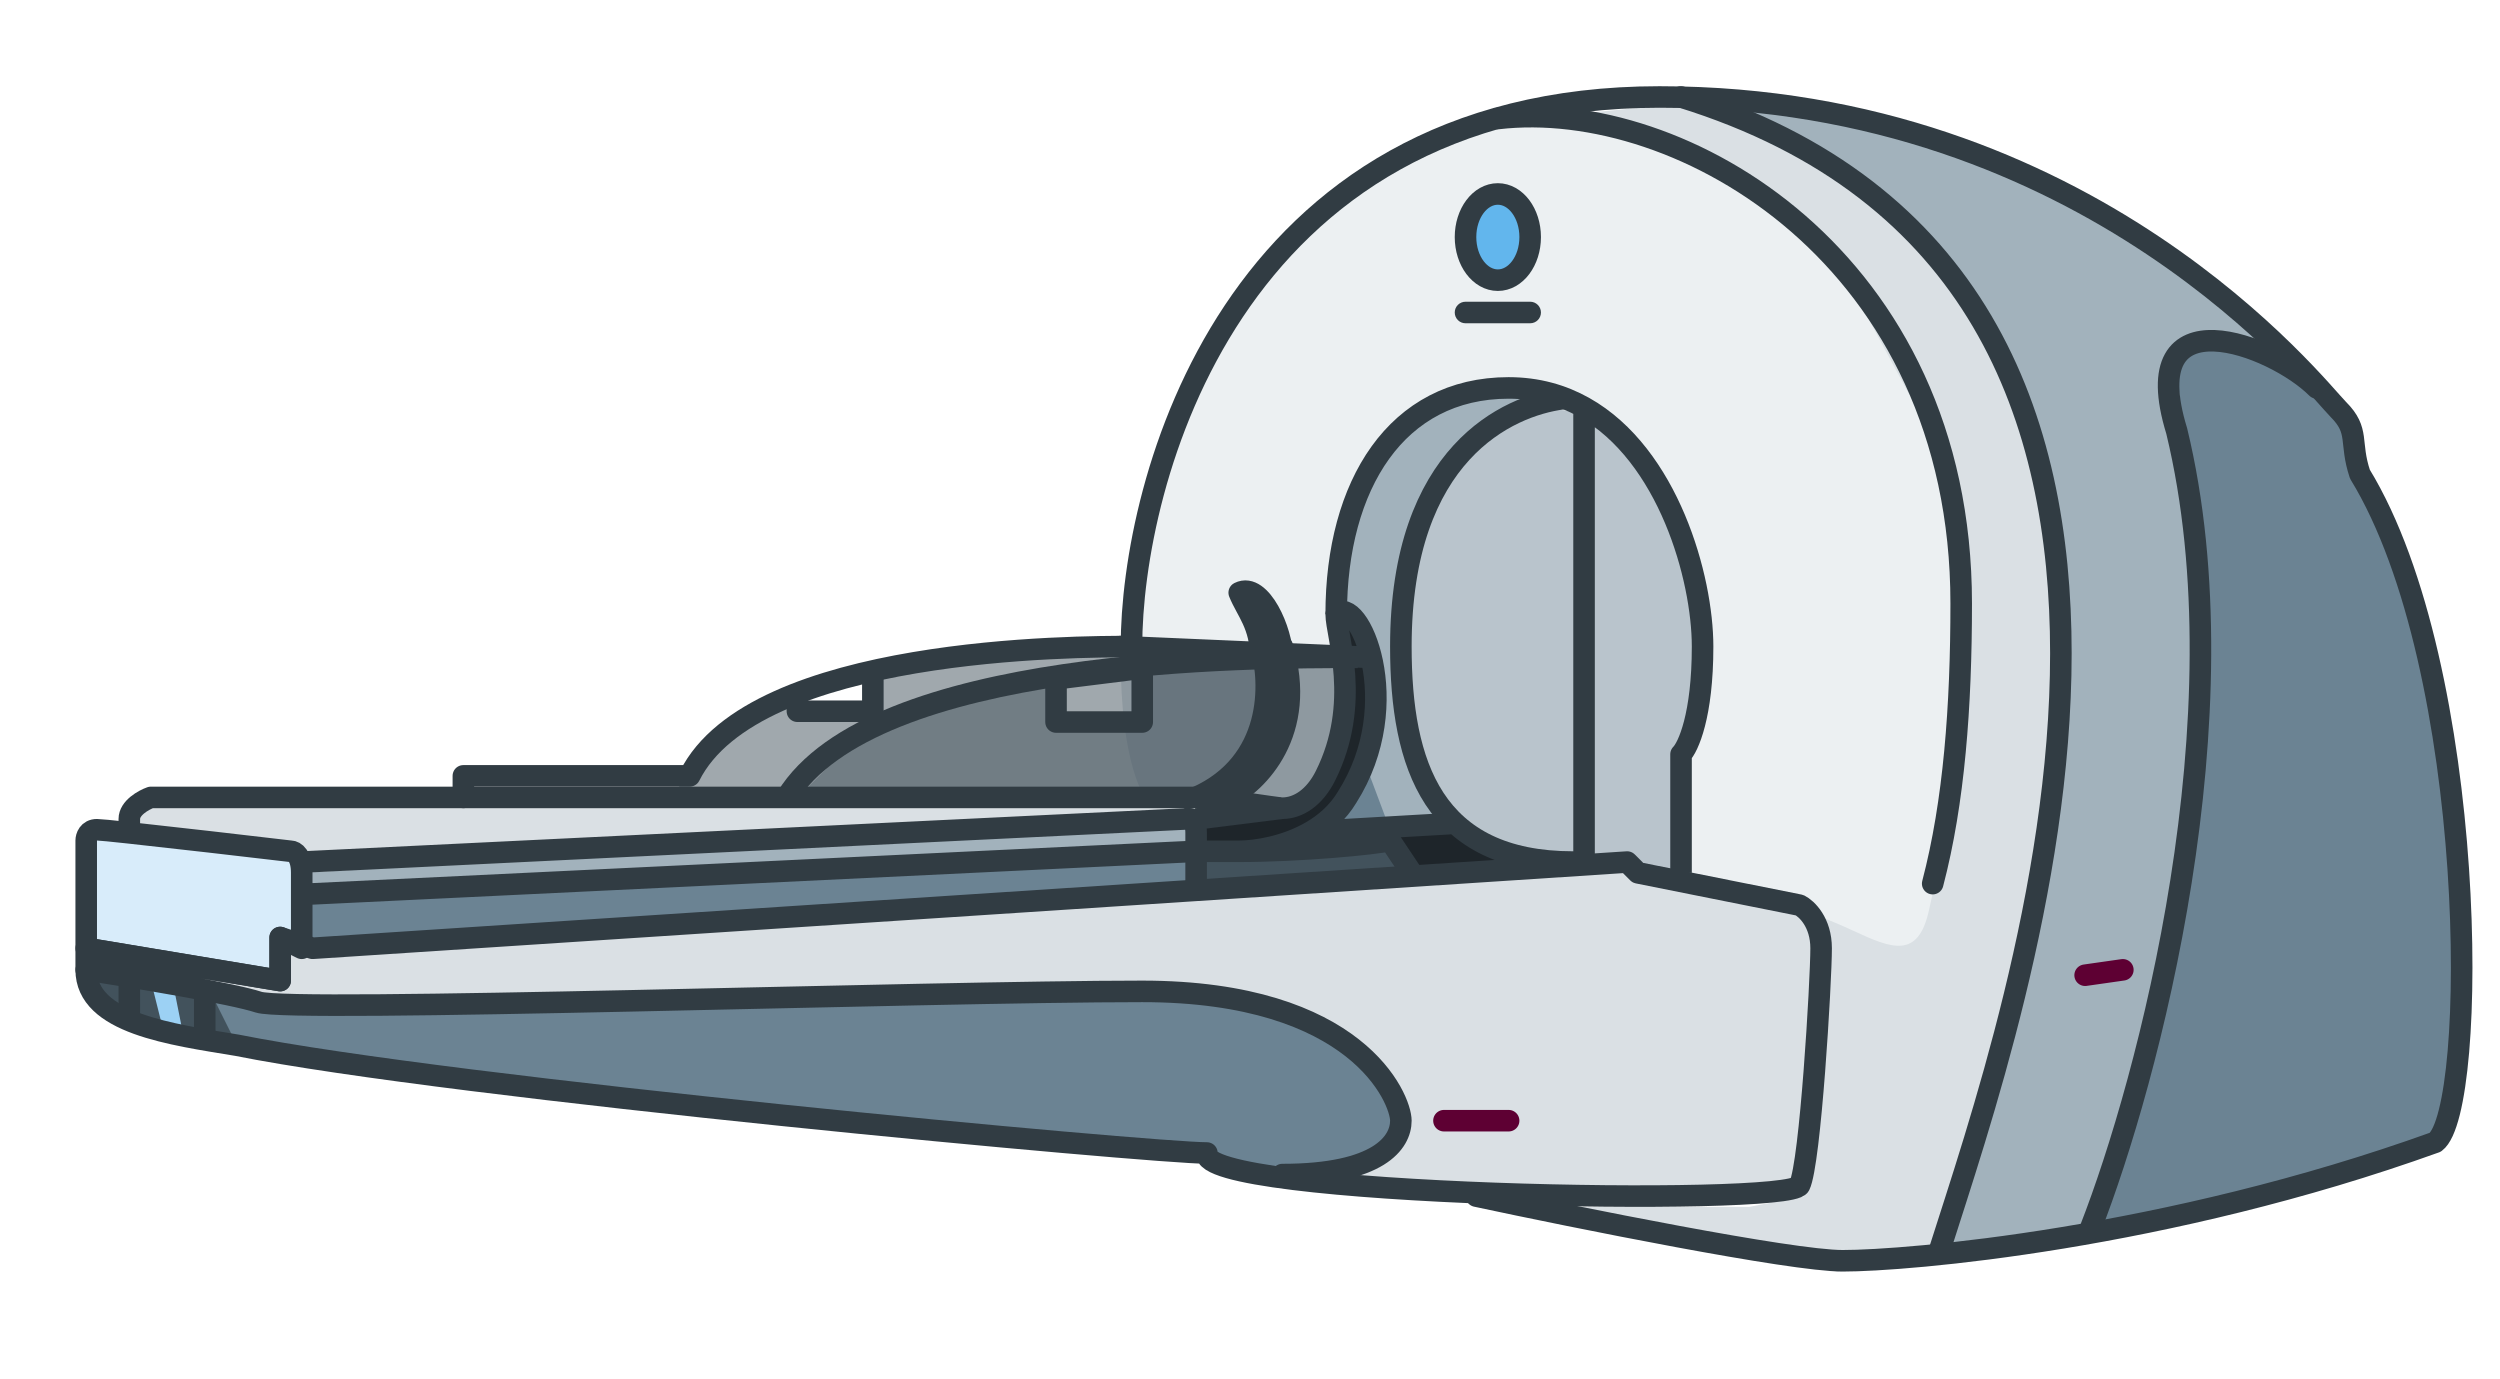 <svg fill="none" height="64" viewBox="0 0 116 64" width="116" xmlns="http://www.w3.org/2000/svg"><path d="m4 38.5v5.5l9 1.5v-2l1 .5v-4.5z" fill="#d8ecfa"/><path d="m14.5 44-1.5-.5v2l-9-1.5v1c0 2.5 4 3 7 3.5 10 2 42.5 5 45 5-.5 2 27 2.5 27.5 1.5s1-9.5 1-11c0-1.2-.667-1.833-1-2l-7.5-1.5-.5-.5z" fill="#dae0e4"/><path d="m60.5 37-5 1v1.5h3l3-1 1.5-2.5 1-2.5-.5-3-.5-2-1 .5.5 3-.5 2.5z" fill="#1e252a"/><path d="m53.023 23-1.023 7.5c0 4.8 1.023 6.667 1.535 7l2.046.5h4.605l3.07-3.5-2.558 4.5 3.581-.5 1.023 2.5 6.651-.5h3.581l2.046 1 6.651 1 .512 2.5-.512 6-.512 4.5-2.558.5h-11.256l15.349 3 5.116-.5 1.535-5 2.558-8 1.023-7 .512-6v-5.5l-1.023-6-2.558-5.5-4.093-5-5.116-3.5-4.093-2h-3.07l-5.116.5-4.605 1.5-5.628 3.5-3.581 4z" fill="#dae0e4"/><path d="m64.5 38.5-1-3.5-2.5 4h1z" fill="#6b8393"/><path d="m53.5 23-1 7.5h10l-.5-1.5.5-4.5 3.5-5.5 4-1 3.5 1 3 3 2 4 .5 4.5-1 4.5.5 6 4.5 1c.662.221 1.895.675 3 1.19 1.792.834 3 1.31 3.5-.94l.5-2.25.5-1.5.5-6v-5.5l-1.5-7-3.5-6.5-5-5-6.5-2.5-5-.5-6.5 3-6.5 6.5z" fill="#ecf0f2"/><path d="m65 33.5 2 4.5-2.5.5-1.5-4-.5-4-.5-2.5.5-3.5 1.5-3.5 4-3 4 .5-3 1.5-3 3.5-1 4.5z" fill="#a2b2bc"/><path d="m67.5 38.5h-3l1 2h4l1-1z" fill="#1e252a"/><path d="m64 31.5-1.5-3v4l-.5 2.5-2 2.5-4.5.5v1.5h2.5l3.5-1 2-3z" fill="#1e252a"/><path d="m100 46.5-3 10.5 8.5-1.5 7.5-2.5 1-5v-6.5l-.5-7-1.5-7-2.5-5.5-.5-2-2-2.5-2.5-1.5-2.5-.5-1 1.5.5 5.5.5 9.5z" fill="#6b8393"/><path d="m93 58 4-1 2.5-7.5 1.5-7.5 1-7v-5-4.5l-.5-3.5-1-3.5.5-2 2-.5 3.5 1-4.5-4-4.5-3-5-2.5-6.5-2-7-1 3 1.5 5.5 3.5 4.5 5.5 3 7 .5 7-.5 9.5-2 10-3 9.5z" fill="#a2b2bc"/><path d="m79 30.5c0 2.741-2 8.5-.5 10.5-3-1-4.461-1-6.5-1-3.866 0-7-4.701-7-10.5s3.134-10.5 7-10.5 7 5.701 7 11.5z" fill="#6b8393" opacity=".3"/><path d="m14 44v-2.5l41.5-2v2z" fill="#6b8393"/><path d="m64 38.5 1.5 2-10 1 .5-2z" fill="#42525c"/><path d="m14 40 41-2 .5 1.5-41.5 2z" fill="#a2b2bc"/><path d="m55.5 38-1-1h-46.5l-2 .334v1.166l7.5 1 .5 1z" fill="#dae0e4"/><path d="m55.5 38 4-.5" stroke="#313c43"/><path d="m34 34-2.5 2.5 1 .5h23l2-1.5 1.5-2v-2.5l.5-.5-5-.5-8.5.5-5.5.5v2h-3.5v-1z" fill="#42525c" opacity=".5"/><path d="m56 37h-19l2.5-2.5 5-2 4.5-1v1.5l4 .5v-2.5l1.5-.5h7.5l.5 1-.5 3.5-1.5 2.5z" fill="#42525c" opacity=".5"/><path d="m4 45 6 1 1 2.5h-1l-3-.5-2.5-1.5z" fill="#42525c"/><path d="m7.5 47.5-.5-2h1l.5 2.5z" fill="#9cd1f4"/><path d="m13 46.5-9-2 6 2 1 2 13.5 2 15.5 1.5 16 1.5 3 1h2l2-.5 1.5-1 .5-1.5-2.5-3-4-2-10.5-.5z" fill="#6b8393"/><g stroke-linejoin="round"><path d="m14.5 44-1.5-.5v2l-9-1.5v1c0 2.5 4 3 7 3.5 10 2 42.5 5 45 5-.5 2 27 2.5 27.5 1.5s1-9.5 1-11c0-1.2-.667-1.833-1-2l-7.5-1.5-.5-.5z" stroke="#313c43" stroke-linecap="round"/><path d="m78 40.5c0-2.4 0-4.667 0-5.5.333-.333 1-1.8 1-5 0-3.182-1.582-8.894-5.5-11.098m-11.5 9.598c0-6 2.8-10.5 8-10.5 1.33 0 2.492.335 3.5.902m0 21.098v-21.098" stroke="#313c43"/><path d="m59.5 54.5c4.5 0 5.5-1.5 5.5-2.5s-2-6-12-6-39.5 1-41 .5c-1.2-.4-5.833-1.167-8-1.5m64.5 10.5c4.667 1 14.6 3 17 3 3 0 15-1 27.5-5.5 2-1.5 2-22-3.5-31-.5-1.5 0-2-1-3s-11.5-14.5-31.5-14.5-24.5 18-24.5 25.5c-2.5 0-17.5 0-20.5 6-2.8 0-8.167 0-10.5 0v1h-14.5c-.333.119-1 .485-1 1v.644m0 0c-.816-.088-1.384-.144-1.5-.144-.4 0-.5.333-.5.5v5l9 1.5v-2l1 .5c0-.573 0-1.633 0-2.5m-8-2.856c1.998.215 5.489.619 7.5.856.167 0 .5.2.5 1v1m0 0 41.5-2c0-.167 0-.571 0-.856 0-.685-.333-.715-.5-.644l-41 2" stroke="#313c43" stroke-linecap="round"/><path d="m98.5 45-1.75.25" stroke="#5e0033" stroke-linecap="round"/><path d="m67 52h3" stroke="#5e0033" stroke-linecap="round"/><path d="m57.5 39.5h-2v1.5m2-1.5c2.8 0 6.333-.333 7-.5l1 1.5m-8-1c.76 0 2.142-.212 3.345-.912m-2.345-8.088c0-1.5-.667-2.167-1-3 1-.5 2 1.8 2 3m4 0-11.5-.5m45 27c2.667-6.833 7.2-23.8 4-37-2-6.5 4.5-4 6.5-2m-17.5 40c3.5-11 15.5-45-12-53.5m-8.5 1c8.5-1 21.5 6.5 21.5 22.5 0 4.787-.33 9.218-1.323 13m-68.177-4h34.5s3.333.5 3.5.5c.744 0 1.5-.5 2-1.5 1.693-3.386.5-6.5.5-7.5 1-1 3.3 4.1.5 8.5-.418.698-1.011 1.212-1.655 1.588m0 0 6.399-.37m-30.244-5.967v.25.5h3.5v-1.5-.25m12.5-.25v2.5h-4v-2z" stroke="#313c43" stroke-linecap="round"/><path d="m56 37c3.6-1.6 3.5-5.333 3-7h.5c1.2 4-1.167 6.333-2.5 7z" stroke="#313c43"/><path d="m55.5 37c3.6-1.6 3.5-5.333 3-7h.5c1.2 4-1.167 6.333-2.5 7z" stroke="#313c43"/><path d="m72.5 18.5c-2.5.333-7.5 2.5-7.5 11.5 0 5.5 1.5 10 8 10" stroke="#313c43" stroke-linecap="round"/></g><ellipse cx="69.5" cy="11" fill="#62b6ed" rx="1.5" ry="2" stroke="#313c43"/><path d="m68 14c-.276 0-.5.224-.5.5s.224.5.5.5zm3 1c.276 0 .5-.224.5-.5s-.224-.5-.5-.5zm-3 0h3v-1h-3zm-59 31v2h1v-2zm-3.5-1v2.5h1v-2.5zm57.5-15c-2.499 0-8.158-.001-13.698.818-2.769.409-5.531 1.026-7.863 1.96-2.322.93-4.283 2.201-5.365 3.96l.852.524c.918-1.492 2.645-2.658 4.885-3.556 2.231-.894 4.907-1.496 7.637-1.899 5.46-.806 11.051-.807 13.552-.807z" fill="#313c43"/></svg>